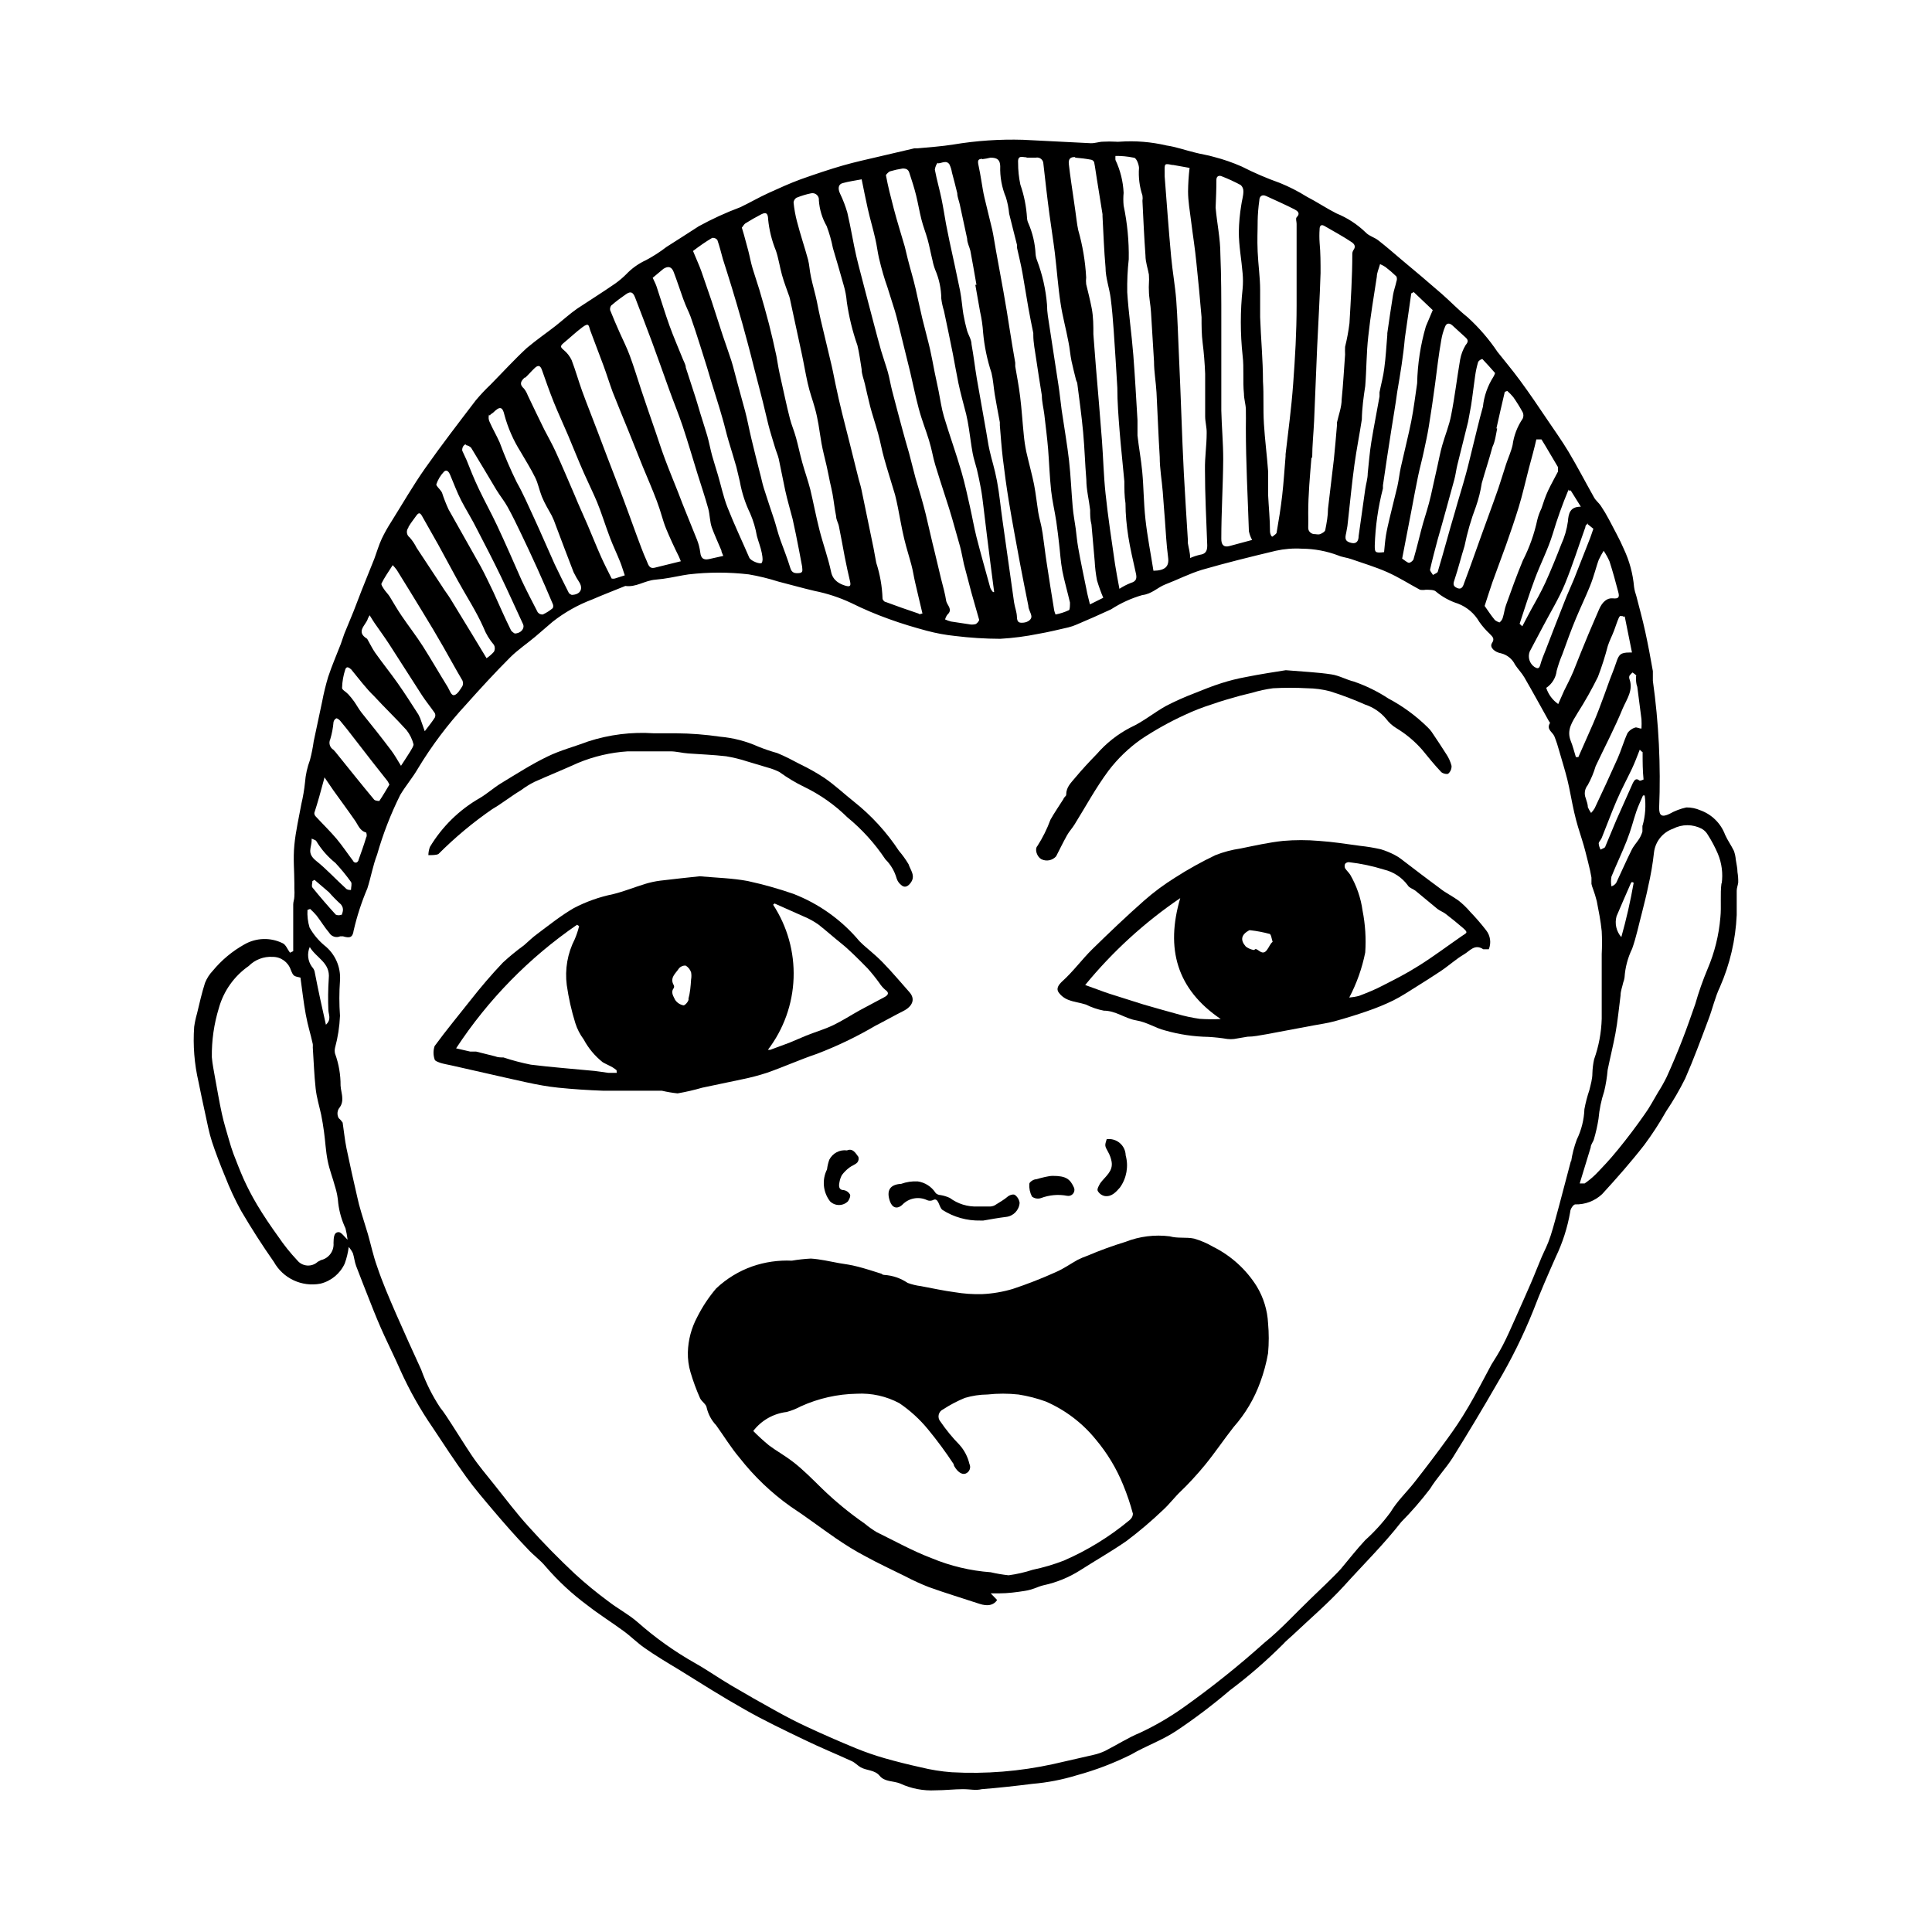 <?xml version="1.0" encoding="UTF-8"?>
<!-- Uploaded to: SVG Repo, www.svgrepo.com, Generator: SVG Repo Mixer Tools -->
<svg fill="#000000" width="800px" height="800px" version="1.1" viewBox="144 144 512 512" xmlns="http://www.w3.org/2000/svg">
 <g>
  <path d="m604.45 375.11c0-1.109-0.301-2.215-0.453-3.324-0.062-0.793-0.23-1.57-0.504-2.316-0.707-1.461-1.664-2.769-2.316-4.231l-0.004-0.004c-1.121-3.023-3.516-5.398-6.547-6.496-1.176-0.516-2.445-0.773-3.731-0.758-1.57 0.34-3.086 0.918-4.484 1.715-1.914 0.906-2.719 0.555-2.719-1.562 0.461-11.262-0.098-22.543-1.664-33.707v-2.57c-0.605-3.477-1.258-6.953-2.016-10.43-0.754-3.477-1.562-6.297-2.367-9.473v0.004c-0.277-0.785-0.48-1.594-0.602-2.418-0.305-3.492-1.223-6.906-2.723-10.078-1.109-2.621-2.519-5.039-3.879-7.707-0.672-1.281-1.414-2.523-2.219-3.727-0.504-0.754-1.309-1.359-1.762-2.168-2.266-4.031-4.383-8.113-6.75-12.09-1.812-3.023-3.879-5.894-5.844-8.816-1.965-2.922-4.586-6.801-7.004-10.078-2.418-3.273-3.981-5.039-5.996-7.609v0.004c-2.269-3.387-4.941-6.481-7.961-9.223-2.418-1.914-4.535-4.18-6.852-6.195-3.527-3.074-7.106-6.098-10.68-9.07-2.016-1.715-3.981-3.426-6.047-5.039-1.059-0.855-2.57-1.211-3.426-2.168v0.004c-2.238-2.16-4.875-3.871-7.758-5.039-2.672-1.359-5.039-2.973-7.859-4.434-2.258-1.41-4.637-2.625-7.106-3.625-3.449-1.223-6.816-2.668-10.074-4.332-2.394-1.059-4.871-1.918-7.406-2.57-1.664-0.504-3.375-0.707-5.039-1.16-2.519-0.605-5.039-1.512-7.508-1.863h0.004c-4.059-0.957-8.238-1.297-12.395-1.008-0.371 0.039-0.742 0.039-1.109 0-1.09-0.059-2.184-0.059-3.273 0-1.109 0-2.215 0.453-3.324 0.402l-17.938-0.906c-6.191-0.184-12.383 0.238-18.492 1.258-3.125 0.504-6.348 0.707-9.523 1.008h-0.805l-9.27 2.168c-3.223 0.754-6.449 1.461-9.621 2.367-3.176 0.906-7.559 2.367-11.234 3.68-2.871 1.059-5.644 2.316-8.414 3.578-2.769 1.258-5.039 2.621-7.609 3.828-3.777 1.41-7.449 3.094-10.98 5.035-2.82 1.863-5.691 3.629-8.566 5.492-1.695 1.312-3.496 2.473-5.391 3.477-1.988 0.91-3.785 2.191-5.289 3.777-0.887 0.887-1.848 1.695-2.871 2.422-3.273 2.266-6.648 4.383-10.078 6.648-2.016 1.41-3.828 3.074-5.742 4.586-1.914 1.512-5.039 3.68-7.609 5.844-3.324 3.074-6.398 6.449-9.574 9.672h0.004c-1.41 1.332-2.738 2.742-3.981 4.231-4.535 5.945-9.117 11.891-13.402 17.984-3.223 4.586-5.996 9.422-8.969 14.156v0.004c-0.934 1.441-1.773 2.938-2.516 4.484-0.805 1.715-1.309 3.527-1.965 5.289-1.109 2.82-2.266 5.594-3.375 8.414-0.707 1.812-1.41 3.68-2.117 5.492-0.707 1.812-1.664 3.981-2.469 5.996-0.352 0.906-0.605 1.863-0.957 2.769-1.109 2.871-2.367 5.742-3.324 8.664h-0.004c-0.652 2.172-1.188 4.375-1.609 6.602-0.754 3.477-1.461 6.953-2.215 10.43h-0.004c-0.234 1.695-0.57 3.379-1.008 5.039-0.711 1.91-1.152 3.91-1.309 5.945-0.195 1.898-0.516 3.781-0.957 5.641-0.656 3.629-1.512 7.254-1.863 10.934-0.352 3.68 0 6.75 0 10.078v1.41-0.004c0.051 0.723 0.051 1.445 0 2.168 0 0.707-0.301 1.359-0.301 2.066v8.062 4.332l-0.855 0.402c-0.656-0.855-1.109-2.168-1.965-2.519h-0.004c-3.203-1.574-6.973-1.461-10.074 0.301-3.219 1.793-6.07 4.168-8.414 7.004-0.891 0.934-1.59 2.027-2.066 3.223-0.855 2.672-1.461 5.391-2.117 8.113-0.332 1.156-0.586 2.336-0.754 3.527-0.348 4.898 0.043 9.824 1.156 14.609 0.555 2.82 1.16 5.594 1.762 8.363 0.605 2.769 1.008 5.039 1.812 7.508 0.805 2.469 2.215 6.195 3.477 9.219h0.004c1.207 3.113 2.621 6.144 4.231 9.07 2.719 4.637 5.594 9.117 8.664 13.504l0.004-0.004c2.434 4.391 7.41 6.727 12.344 5.793 2.852-0.699 5.227-2.668 6.449-5.34 0.512-1.414 0.867-2.887 1.055-4.383 0.441 0.504 0.812 1.062 1.109 1.664 0.352 1.109 0.453 2.316 0.855 3.375 1.211 3.223 2.519 6.449 3.777 9.672 1.258 3.223 2.367 5.894 3.68 8.766 1.309 2.871 2.922 6.098 4.281 9.219v0.004c2.383 5.281 5.234 10.34 8.516 15.113 2.922 4.434 5.844 8.867 8.969 13.199 2.266 3.125 4.785 6.047 7.254 8.969s5.945 6.902 9.02 10.078c1.461 1.613 3.324 2.922 4.684 4.586v-0.004c3.324 3.871 7.078 7.352 11.188 10.379 3.023 2.367 6.348 4.434 9.422 6.699 1.965 1.41 3.68 3.176 5.644 4.535 2.871 2.016 5.894 3.828 8.918 5.644 5.844 3.629 11.637 7.305 17.633 10.68 5.039 2.871 10.328 5.391 15.566 7.91 4.231 2.066 8.566 3.828 12.848 5.793 0.855 0.402 1.512 1.16 2.316 1.613 1.613 0.906 3.727 0.656 5.039 2.266 1.309 1.613 3.629 1.309 5.391 2.016h-0.004c2.945 1.371 6.18 1.992 9.422 1.812 2.418 0 5.039-0.301 7.203-0.301 2.168 0 3.324 0.402 5.039 0 4.484-0.352 8.969-0.855 13.402-1.41 3.981-0.336 7.918-1.098 11.738-2.269 5.008-1.363 9.867-3.219 14.508-5.539 3.777-2.215 8.012-3.68 11.688-6.098h0.004c5.016-3.336 9.824-6.973 14.406-10.883 4.969-3.727 9.664-7.801 14.059-12.191 0.754-0.855 1.715-1.613 2.57-2.418 4.586-4.332 9.422-8.465 13.652-13.098 5.039-5.594 10.48-10.934 15.113-16.879 2.742-2.769 5.297-5.715 7.656-8.816 1.762-2.871 4.133-5.34 5.945-8.16 4.062-6.516 8.012-13.098 11.84-19.75 3.688-6.195 6.887-12.66 9.574-19.348 1.812-4.785 3.879-9.473 5.945-14.156 1.82-3.785 3.109-7.805 3.828-11.941 0-0.754 0.805-1.965 1.309-2.016 2.652 0.07 5.223-0.906 7.156-2.719 3.879-4.231 7.656-8.516 11.184-13.047v-0.004c2.117-2.848 4.051-5.824 5.793-8.918 1.867-2.773 3.551-5.668 5.039-8.664 2.215-5.039 4.18-10.379 6.144-15.617 1.109-2.871 1.762-5.945 3.074-8.664v-0.004c2.637-6.019 4.141-12.477 4.434-19.043v-6.449c0-0.707 0.301-1.41 0.402-2.168v0.004c0.023-0.93-0.047-1.855-0.199-2.773zm-25.191-12.293v1.562c-0.203 0.672-0.488 1.316-0.855 1.914-0.656 1.008-1.512 1.914-2.016 2.973-1.41 2.82-2.672 5.742-4.031 8.613v0.004c-0.293 0.488-0.762 0.848-1.309 1.008-0.152-0.852-0.152-1.723 0-2.57 1.309-3.223 2.82-6.348 4.082-9.574 1.258-3.223 1.613-5.039 2.519-7.707 0.504-1.461 1.16-2.82 1.762-4.231h0.453c0.359 2.66 0.172 5.371-0.555 7.957zm-2.316 15.113v0.004c-0.848 4.852-1.941 9.664-3.277 14.406-1.332-1.512-1.805-3.602-1.258-5.543 1.211-2.922 2.519-5.793 3.777-8.715 0.082-0.133 0.184-0.25 0.305-0.352zm2.367-34.461c0 2.367 0 4.734 0.25 7.106 0 0-0.855 0.402-1.059 0.301-1.008-0.855-1.41 0-1.762 0.605-1.477 3.359-2.938 6.633-4.383 9.824-1.008 2.316-1.914 4.684-2.922 7.004 0 0.402-0.805 0.555-1.258 0.855-0.273-0.496-0.445-1.047-0.504-1.609 0-0.504 0.605-0.957 0.805-1.512 1.309-3.223 2.519-6.551 3.879-9.723 1.359-3.176 2.769-5.742 4.133-8.613 0.707-1.512 1.309-3.074 2.066-5.039 0.5 0.551 0.805 0.652 0.805 0.805zm-1.762-20.152c0 0.906 0 1.812 0.352 2.719 0.352 2.871 0.754 5.691 1.109 8.566v0.004c0.043 0.82 0.043 1.645 0 2.469-0.707 0-1.309-0.453-1.715-0.25v-0.004c-0.789 0.246-1.48 0.742-1.965 1.41-1.008 2.168-1.664 4.535-2.621 6.699-1.965 4.434-4.031 8.867-6.098 13.25l0.004 0.004c-0.273 0.453-0.594 0.875-0.957 1.258-0.336-0.473-0.621-0.98-0.859-1.512 0-0.754-0.301-1.562-0.555-2.367h0.004c-0.484-1.164-0.293-2.5 0.504-3.477 0.883-1.598 1.594-3.285 2.113-5.039 2.367-5.039 5.039-10.078 7.203-15.367 1.059-2.418 2.82-4.785 1.762-7.707h0.004c-0.113-0.289-0.113-0.613 0-0.906 0.234-0.316 0.504-0.602 0.805-0.855 0.504 0.352 0.906 0.605 1.008 0.906zm-3.527-15.922h0.555l1.914 9.523v0.004c-0.219 0.02-0.438 0.02-0.656 0-2.418 0-2.82 0.555-3.527 2.672s-1.16 3.074-1.715 4.586c-0.957 2.672-1.914 5.34-2.922 7.961-1.008 2.621-1.914 4.637-2.922 6.902l-2.469 5.594h-0.656c-0.453-1.461-0.805-2.922-1.359-4.281-1.16-2.922 0.402-5.039 1.812-7.406l0.004-0.008c1.973-3.09 3.769-6.285 5.391-9.574 1.023-2.688 1.898-5.426 2.621-8.211 0.453-1.41 1.16-2.719 1.664-4.082 0.504-1.359 0.754-2.215 1.211-3.273 0.449-1.059 0.801-0.25 1.152-0.605zm-6.297-15.113-0.004 0.004c0.375-0.797 0.797-1.574 1.262-2.32 0.605 0.891 1.129 1.836 1.562 2.824 0.855 2.672 1.613 5.391 2.316 8.113 0.402 1.461 0 1.812-1.461 1.664-1.461-0.152-2.769 0.906-3.629 2.922-0.855 2.016-1.863 4.281-2.769 6.449-1.359 3.273-2.719 6.602-4.082 10.078-0.754 1.762-1.613 3.426-2.418 5.039l-1.562 3.527v-0.008c-1.496-1.043-2.609-2.547-3.172-4.281 1.543-1.035 2.555-2.691 2.769-4.535 0.398-1.496 0.902-2.961 1.512-4.383 1.16-3.223 2.316-6.449 3.629-9.574 1.309-3.125 2.519-5.594 3.68-8.465 1.156-2.871 1.609-5.137 2.465-7.356zm-2.973-9.371 1.508 1.211c-0.352 0.957-0.555 1.715-0.855 2.469-1.41 3.629-2.871 7.254-4.281 10.883-0.805 1.965-1.715 3.879-2.469 5.844-1.715 4.332-3.375 8.613-5.039 12.949-0.504 1.258-1.059 2.57-1.41 3.879-0.352 1.309-0.906 0.957-1.562 0.605-1.305-0.914-1.824-2.594-1.258-4.082l3.68-6.953c1.914-3.629 4.082-7.152 5.644-10.934 2.066-5.039 3.629-10.078 5.441-15.113-0.055-0.453 0.398-0.703 0.699-1.008zm-5.039-8.918h0.555l2.672 4.281c-2.82 0-3.273 1.715-3.426 3.93l-0.004 0.004c-0.289 2.09-0.883 4.129-1.762 6.047-1.309 3.375-2.672 6.75-4.18 10.078-1.16 2.519-2.57 5.039-3.879 7.356l-2.266 4.281-0.711-0.656c1.309-3.981 2.57-7.961 4.031-11.891 1.461-3.93 3.477-7.809 4.734-11.891 1.195-4.019 2.609-7.973 4.234-11.836zm-8.566-13.551h1.359c1.512 2.418 2.973 5.039 4.383 7.356v1.16c-0.855 1.664-1.812 3.324-2.621 5.039-0.805 1.715-1.211 3.125-1.762 4.734-0.473 0.965-0.848 1.98-1.105 3.023-0.801 3.746-2.086 7.371-3.832 10.781-1.613 3.879-3.023 7.809-4.434 11.738-0.402 1.059-0.504 2.215-0.855 3.324v0.004c-0.133 0.543-0.453 1.023-0.906 1.359 0 0-1.008-0.352-1.309-0.754-0.957-1.16-1.762-2.418-2.621-3.629 0.754-2.266 1.359-4.281 2.066-6.297 1.16-3.273 2.418-6.5 3.578-9.773 1.16-3.273 2.367-6.801 3.375-10.078 1.008-3.273 1.812-6.902 2.719-10.379 0.707-2.621 1.41-5.141 1.965-7.609zm-10.578-2.922c0.707-3.223 1.461-6.449 2.215-9.672l0.656-0.25c0.582 0.508 1.121 1.066 1.613 1.66 0.895 1.281 1.719 2.609 2.469 3.981 0.262 0.543 0.262 1.172 0 1.715-1.422 2.094-2.336 4.492-2.672 7-0.402 1.762-1.16 3.375-1.715 5.039-0.555 1.664-1.309 4.231-2.016 6.297-0.707 2.066-0.957 2.672-1.41 3.981l-3.074 8.465c-1.512 4.18-2.973 8.414-4.535 12.543-0.301 0.805-0.555 2.117-1.914 1.562-1.359-0.555-1.008-1.359-0.656-2.418 0.957-2.871 1.664-5.793 2.57-8.664h0.004c0.723-3.57 1.734-7.074 3.023-10.48 0.711-2.027 1.234-4.121 1.562-6.246 0.906-3.223 1.965-6.348 2.82-9.574 0.754-1.559 0.906-3.273 1.258-4.887zm-6.703-6.144c0.402-2.57 0.656-5.039 1.059-7.758 0.176-1.262 0.445-2.508 0.809-3.731 0.266-0.375 0.656-0.645 1.105-0.754 1.16 1.211 2.316 2.519 3.375 3.727-0.109 0.355-0.262 0.691-0.453 1.008-1.523 2.387-2.473 5.094-2.769 7.91-1.059 3.727-1.914 7.559-2.871 11.336-0.555 2.215-1.059 4.434-1.664 6.602-0.906 3.324-1.965 6.602-2.922 10.078-1.512 5.039-2.922 10.43-4.484 15.617 0 0.402-0.855 0.656-1.309 0.957-0.25-0.504-0.855-1.059-0.754-1.461 0.605-2.672 1.309-5.34 2.016-7.961 1.461-5.039 2.922-10.48 4.383-15.77 0.352-1.258 0.504-2.621 0.805-3.879 0.957-3.879 1.914-7.707 2.871-11.539 0.301-1.562 0.555-2.973 0.805-4.383zm-7.91-17.281c0.199-1.211 0.539-2.394 1.008-3.527 0.352-0.957 1.109-1.059 1.914-0.352l3.527 3.223c0.707 0.656 0.754 1.109 0 2.016-0.723 1.191-1.215 2.508-1.461 3.879-0.855 5.039-1.41 9.824-2.367 14.66-0.504 2.719-1.613 5.34-2.367 8.012-0.504 1.762-0.855 3.629-1.258 5.441-0.605 2.621-1.109 5.039-1.762 7.91-0.656 2.871-1.41 5.039-2.066 7.305s-1.562 6.246-2.469 9.32c0 0.504-0.906 1.211-1.309 1.16s-1.16-0.707-1.762-1.109l2.519-13.047c0.555-2.973 1.109-5.945 1.715-8.867 0.453-2.168 1.059-4.332 1.512-6.5 0.453-2.168 0.957-4.332 1.309-6.551 0.605-3.727 1.16-7.457 1.664-11.234 0.496-3.777 0.949-7.809 1.652-11.738zm-9.672-0.352c0.555-3.981 1.16-8.012 1.715-11.992l0.656-0.352 5.039 4.785-1.812 4.281h-0.004c-1.434 4.918-2.211 10-2.32 15.117-0.504 3.375-0.906 6.75-1.562 10.078-0.656 3.324-1.863 8.113-2.769 12.191-0.352 1.613-0.504 3.223-0.906 5.039-0.656 2.82-1.41 5.644-2.066 8.465-0.352 1.512-0.707 2.973-0.957 4.484-0.25 1.512-0.352 3.023-0.504 4.484-2.469 0.301-2.469 0-2.469-1.762v-0.008c0.16-5.102 0.887-10.172 2.168-15.113v-0.805c0.707-5.039 1.461-9.773 2.215-14.66 0.504-3.324 1.109-6.602 1.562-10.078 0.855-4.988 1.613-9.574 2.016-14.156zm-10.48 12.543c0.352-4.383 0.301-8.766 0.805-13.148 0.555-5.289 1.461-10.531 2.266-15.82 0-1.008 0.504-2.016 0.855-3.324h0.004c0.492 0.207 0.965 0.461 1.414 0.754 1.023 0.781 2 1.621 2.922 2.519 0.172 0.422 0.172 0.891 0 1.312-0.25 1.211-0.707 2.367-0.906 3.629-0.555 3.324-1.008 6.648-1.512 10.078v0.453c-0.25 2.973-0.402 5.945-0.805 8.867-0.25 2.117-0.855 4.231-1.258 6.348v1.109c-0.707 4.031-1.512 8.012-2.168 12.043-0.453 2.769-0.656 5.543-0.957 8.312 0 1.41-0.453 2.769-0.656 4.18-0.605 4.18-1.16 8.363-1.762 12.496 0 1.109-0.453 2.168-2.016 1.762-1.562-0.402-1.664-1.059-1.258-2.719l-0.004-0.008c0.246-1.145 0.414-2.305 0.504-3.477 0.555-5.039 1.008-9.672 1.664-14.508 0.555-4.031 1.359-8.012 1.965-11.992 0.047-2.973 0.449-5.894 0.902-8.867zm-14.055 18.992c0-3.223 0.352-6.449 0.504-9.672 0.301-6.5 0.504-13.047 0.805-19.547s0.707-13.148 0.906-19.699c0-2.672 0-5.34-0.25-8.012-0.086-1.223-0.086-2.453 0-3.676 0-0.656 0.301-1.359 1.258-0.805 2.418 1.41 5.039 2.82 7.203 4.281 0.754 0.504 1.211 1.16 0.504 2.117h0.004c-0.195 0.297-0.301 0.648-0.305 1.004 0 6.144-0.402 12.242-0.754 18.391-0.262 2.106-0.648 4.191-1.16 6.246-0.035 0.691-0.035 1.379 0 2.066-0.301 3.93-0.504 7.91-0.906 11.84 0 2.066-0.805 4.133-1.258 6.195-0.016 0.27-0.016 0.539 0 0.809-0.25 2.973-0.504 5.945-0.805 8.867-0.504 4.383-1.059 8.766-1.562 13.148 0 1.863-0.352 3.727-0.707 5.543 0 0.453-0.805 0.957-1.359 1.16s-1.059 0-1.613 0c-0.555 0-1.613-0.555-1.562-1.715 0.051-1.16 0-2.57 0-3.879 0-4.887 0.453-9.773 0.855-14.66zm-14.008-68.215c0-0.906 0.605-1.664 1.812-1.109 2.519 1.16 5.039 2.266 7.508 3.527 0.656 0.352 1.715 0.957 0.555 2.117-0.301 0.352 0 1.109 0 1.715v21.613c0 7.203-0.402 13.805-0.906 20.707-0.504 6.902-1.309 12.496-2.016 18.742v0.504c-0.301 3.477-0.504 7.004-0.906 10.48s-0.906 6.5-1.461 9.723c0 0.402-0.656 0.707-1.008 1.059s-0.754-0.754-0.754-1.211c0-3.324-0.352-6.648-0.504-9.824v-6.246c-0.301-4.18-0.855-8.363-1.109-12.543-0.25-4.18 0-7.508-0.25-11.234 0-5.691-0.555-11.336-0.754-17.027v-7.254c0-3.273-0.504-6.602-0.656-10.078-0.152-3.477 0-5.391 0-8.062l-0.004-0.004c0.031-1.871 0.184-3.738 0.453-5.594zm-11.383-5.391c0-1.008 0.707-1.258 1.41-0.957 1.723 0.672 3.406 1.445 5.039 2.32 0.477 0.434 0.738 1.062 0.703 1.711 0 1.211-0.402 2.367-0.555 3.578-0.395 2.363-0.613 4.754-0.652 7.152 0 3.68 0.707 7.305 1.008 10.984 0.121 1.34 0.121 2.691 0 4.031-0.637 5.91-0.637 11.871 0 17.785 0.402 3.273 0 6.648 0.352 10.078 0 1.359 0.453 2.719 0.504 4.082 0.051 1.359 0 3.324 0 5.039 0 9.117 0.504 18.188 0.805 27.305v-0.004c0.168 0.812 0.457 1.59 0.855 2.316l-5.996 1.613c-1.461 0.402-2.215-0.25-2.168-2.016 0-7.004 0.453-14.008 0.504-21.008 0-4.281-0.402-8.566-0.504-12.848v-17.434-6.144c0-5.996 0-11.992-0.25-17.938 0-4.082-0.906-8.16-1.258-12.293 0.102-2.516 0.203-4.938 0.203-7.356zm-11.586-3.981 4.484 0.805-0.004 0.004c-0.246 2.055-0.379 4.125-0.402 6.195 0 2.621 0.453 5.039 0.805 7.91 0.453 3.68 1.059 7.356 1.41 11.082 0.504 4.785 0.957 9.574 1.359 14.359 0 2.266 0 4.586 0.301 6.902 0.301 2.316 0.555 5.391 0.656 8.113v11.285c0 1.461 0.453 2.973 0.402 4.434 0 3.223-0.504 6.398-0.453 9.621 0 6.699 0.352 13.352 0.605 20.152 0 1.512-0.453 2.266-1.965 2.469h0.004c-0.883 0.207-1.742 0.492-2.57 0.859 0-1.41-0.402-2.672-0.605-3.93v-0.805c-0.352-5.844-0.754-11.738-1.059-17.582-0.301-5.844-0.453-10.078-0.656-15.418-0.203-5.34-0.402-10.68-0.656-16.02-0.25-5.34-0.352-9.723-0.707-14.559-0.301-3.879-1.008-7.707-1.359-11.586-0.656-7.055-1.16-14.156-1.715-21.262v-1.109c-0.043-2.375-0.043-2.324 2.121-1.871zm-10.328-1.914c0.707 0 1.359 1.762 1.41 2.719l-0.004 0.004c-0.18 2.469 0.129 4.953 0.91 7.305 0.078 0.465 0.078 0.945 0 1.41 0.25 5.039 0.453 9.672 0.805 14.508 0 1.762 0.656 3.527 0.906 5.039 0.062 0.855 0.062 1.715 0 2.57-0.031 0.539-0.031 1.074 0 1.613 0 1.914 0.453 3.828 0.555 5.742 0.301 4.383 0.504 8.766 0.805 13.148 0 2.719 0.504 5.441 0.656 8.16 0.301 5.691 0.504 11.438 0.855 17.129 0 3.074 0.555 6.144 0.805 9.219s0.352 5.039 0.555 7.254c0.25 3.324 0.402 6.648 0.855 10.078 0.352 2.469-0.805 3.527-3.879 3.578-0.707-4.484-1.613-9.02-2.117-13.602-0.504-4.586-0.453-8.414-0.855-12.645-0.301-3.223-0.906-6.398-1.258-9.621v-4.031c-0.352-5.742-0.656-11.539-1.109-17.281-0.453-5.742-1.258-11.082-1.613-16.676h0.004c-0.051-2.91 0.082-5.824 0.402-8.715 0.078-4.773-0.379-9.539-1.359-14.207-0.109-1.125-0.109-2.254 0-3.379-0.141-3.019-0.875-5.981-2.168-8.715-0.023-0.352-0.023-0.707 0-1.059 1.605-0.023 3.211 0.129 4.785 0.453zm-15.516 0h-0.004c1.438 0.105 2.867 0.289 4.281 0.555 0.344 0.086 0.621 0.328 0.758 0.656 0.301 1.461 0.453 2.922 0.707 4.383l1.512 9.422h-0.004c0.008 0.168 0.008 0.336 0 0.504 0.25 4.535 0.402 9.117 0.805 13.602 0 2.719 1.008 5.391 1.359 8.113 0.352 2.719 0.605 5.742 0.805 8.613 0.352 5.039 0.656 10.078 0.957 15.113 0 3.828 0.301 7.656 0.605 11.488 0.301 3.828 0.855 8.918 1.258 13.352 0 1.914 0 3.879 0.301 5.793 0 2.973 0.301 5.945 0.754 8.867s1.258 6.348 1.965 9.523c0.301 1.258 0.352 2.266-1.309 2.719h0.008c-1.059 0.414-2.074 0.938-3.023 1.562-0.453-2.469-0.855-4.484-1.16-6.5-0.906-6.246-1.863-12.496-2.519-18.742-0.504-4.684-0.605-9.422-0.957-14.105-0.504-6.551-1.059-13.098-1.613-19.648-0.234-2.82-0.453-5.644-0.656-8.465 0-2.316 0-4.637-0.453-6.953s-0.957-4.231-1.461-6.348h0.004c-0.07-0.586-0.07-1.176 0-1.762-0.234-4.266-0.941-8.488-2.117-12.598-0.352-1.664-0.504-3.375-0.754-5.039-0.25-1.664-0.707-5.039-1.059-7.305-0.352-2.266-0.453-3.477-0.656-5.039-0.199-1.559 0.555-1.961 1.664-1.91zm-12.848 0h2.418-0.004c0.488-0.105 1 0.016 1.391 0.328s0.621 0.785 0.625 1.285c0.504 4.484 1.008 8.969 1.613 13.453 0.453 3.426 1.008 6.801 1.41 10.078 0.555 4.535 0.855 9.117 1.562 13.652 0.504 3.324 1.41 6.551 2.066 10.078 0.352 1.664 0.453 3.375 0.805 5.039 0.352 1.664 0.805 3.375 1.211 5.039l-0.004-0.008c0.117 0.246 0.219 0.5 0.305 0.758 0.555 4.332 1.16 8.664 1.562 13 0.402 4.332 0.504 8.414 0.855 12.645 0 2.672 0.707 5.34 1.008 8.012 0 1.258 0 2.57 0.352 3.879 0.301 3.223 0.555 6.449 0.855 9.723 0.086 1.691 0.289 3.375 0.605 5.039 0.465 1.574 1.02 3.121 1.664 4.633l-3.527 1.762c-0.352-1.512-0.707-2.672-0.906-3.879-0.754-3.727-1.562-7.457-2.215-11.184-0.301-1.715-0.453-3.477-0.656-5.039-0.203-1.562-0.656-3.879-0.805-5.844-0.352-4.031-0.504-8.113-0.957-12.141-0.453-4.031-1.309-8.969-1.965-13.453-0.301-2.215-0.504-4.434-0.855-6.648-0.906-6.047-1.863-12.09-2.769-18.086h-0.008c-0.152-1.07-0.238-2.144-0.25-3.227-0.328-3.981-1.211-7.898-2.621-11.637-0.219-0.547-0.355-1.125-0.402-1.715-0.141-2.812-0.789-5.578-1.914-8.16-0.203-0.426-0.324-0.887-0.352-1.359-0.18-3.023-0.773-6.008-1.766-8.867-0.41-1.922-0.613-3.879-0.602-5.844-0.152-2.168 1.309-1.363 2.215-1.41zm-11.789 0.402-0.004 0.004c0.746-0.09 1.488-0.227 2.215-0.406 1.812 0 2.519 0.605 2.57 2.266v0.004c-0.094 2.828 0.422 5.648 1.512 8.262 0.43 1.41 0.719 2.863 0.855 4.332 0.656 2.769 1.41 5.492 2.066 8.211v0.754c0.504 2.266 1.059 4.484 1.461 6.75 0.555 3.074 1.008 6.144 1.562 9.219 0.402 2.266 0.855 4.484 1.309 6.699v0.453c0 2.117 0.453 4.231 0.754 6.348 0.453 3.223 1.008 6.5 1.512 9.723 0 1.664 0.453 3.375 0.656 5.039 0.352 3.074 0.754 6.144 1.008 9.219 0.25 3.074 0.402 7.356 0.805 11.035 0.301 2.719 0.957 5.391 1.359 8.113 0.402 2.719 0.504 3.981 0.754 5.996s0.402 4.734 0.855 7.106c0.453 2.367 1.359 5.543 2.016 8.363 0 0.656 0 1.812-0.25 2.016h0.004c-1.141 0.535-2.34 0.926-3.578 1.16-0.145-0.34-0.266-0.695-0.352-1.059-0.707-4.231-1.359-8.465-2.016-12.746-0.402-2.57-0.656-5.039-1.059-7.707-0.402-2.672-0.855-3.727-1.16-5.594-0.301-1.863-0.656-5.039-1.109-7.356-0.453-2.316-1.41-5.793-2.066-8.715h0.004c-0.301-1.449-0.52-2.91-0.656-4.383-0.352-3.426-0.555-6.852-0.957-10.078-0.402-3.223-0.855-5.391-1.309-8.113v-0.957c-0.504-2.922-1.008-5.844-1.461-8.766-0.453-2.922-1.059-6.75-1.664-10.078-0.605-3.324-1.309-7.152-1.965-10.781-0.352-1.863-0.605-3.777-1.008-5.644-0.656-2.82-1.41-5.644-2.066-8.516-0.352-1.461-0.555-2.922-0.805-4.383s-0.453-2.719-0.754-4.082c-0.305-1.352-0.152-1.754 0.957-1.805zm-11.738 1.109c1.008 0 2.266-0.957 3.074 0.301l-0.004 0.004c0.32 0.668 0.539 1.379 0.652 2.113 0.504 1.812 0.957 3.68 1.41 5.492 0 0.957 0.453 1.965 0.656 2.922 0.656 3.023 1.309 6.098 1.965 9.117 0 1.109 0.605 2.168 0.855 3.223 0.555 3.023 1.109 5.996 1.613 9.02h-0.301c0.402 2.367 0.855 4.734 1.258 7.106 0.414 1.824 0.684 3.676 0.805 5.543 0.328 3.633 1.074 7.219 2.219 10.68 0.453 1.863 0.555 3.777 0.855 5.644 0.301 1.863 0.906 5.039 1.359 7.457v0.805c0.25 2.973 0.453 5.945 0.805 8.867 0.453 3.727 0.957 7.457 1.562 11.133 0.906 5.543 1.965 11.082 2.973 16.574 0.707 3.727 1.461 7.508 2.215 11.234 0 0.906 0.656 1.812 0.805 2.719 0.152 0.906-0.957 1.664-2.066 1.762-1.109 0.102-1.715 0-1.762-1.461-0.051-1.461-0.555-2.57-0.754-3.879-1.043-7.254-2.066-14.508-3.074-21.766-0.504-3.477-0.805-6.953-1.461-10.43s-1.359-5.391-1.965-8.113c-0.402-1.715-0.605-3.477-0.906-5.039-0.805-4.637-1.664-9.32-2.469-13.957-0.504-3.023-0.855-6.098-1.41-9.117 0-1.258-0.855-2.469-1.211-3.727-0.352-1.258-0.707-2.871-0.957-4.281s-0.453-4.133-0.855-6.144c-0.906-4.434-1.863-8.816-2.82-13.199-0.301-1.477-0.605-2.973-0.906-4.484-0.402-2.266-0.754-4.535-1.211-6.75-0.453-2.215-1.258-5.039-1.762-7.707 0.102-0.801 0.555-1.762 0.809-1.809zm-12.699 2.117c1.105-0.328 2.234-0.578 3.375-0.754 1.059 0 1.512 0.352 1.762 1.16 0.656 2.016 1.309 3.981 1.812 6.047s0.855 4.18 1.359 6.195c0.504 2.016 1.16 3.578 1.664 5.391 0.504 1.812 0.805 3.578 1.258 5.391l0.004-0.004c0.168 0.914 0.422 1.805 0.754 2.672 1.043 2.418 1.59 5.023 1.613 7.656 0.141 1.094 0.375 2.172 0.707 3.227 0.805 3.828 1.613 7.609 2.367 11.438 0.504 2.57 0.906 5.039 1.461 7.707 0.555 2.672 1.359 5.492 2.066 8.262 0.301 1.258 0.504 2.469 0.707 3.727 0.352 2.215 0.605 4.434 1.008 6.602 0.25 1.41 0.754 2.82 1.109 4.231 0.352 1.41 0.754 3.426 1.059 5.039 0.301 1.613 0.504 3.324 0.707 5.039 0.605 5.039 1.211 10.078 1.863 15.113 0.301 2.469 0.656 5.039 0.957 7.356h-0.309c-0.293-0.312-0.531-0.668-0.703-1.059-1.258-4.535-2.519-9.02-3.68-13.551-0.656-2.621-1.109-5.289-1.715-7.961-0.605-2.672-1.359-6.246-2.266-9.32-1.461-5.039-3.176-9.723-4.637-14.609-0.656-2.215-0.957-4.484-1.41-6.75l-1.059-5.039c-0.402-2.016-0.754-4.031-1.211-6.047-0.453-2.016-1.41-5.492-2.066-8.211s-1.109-5.039-1.762-7.859c-0.656-2.82-1.359-5.039-2.066-7.809-0.301-1.109-0.504-2.215-0.805-3.324-0.957-3.324-2.016-6.602-2.922-10.078s-1.512-5.844-2.066-8.816c-0.148 0 0.559-0.855 1.062-1.059zm-12.543 3.125c1.613-0.453 3.223-0.656 5.039-1.008 0.555 2.719 1.008 5.039 1.613 7.758s1.41 5.34 2.016 8.062c0.402 1.715 0.605 3.527 0.957 5.039 0.352 1.512 0.707 2.82 1.109 4.231 0.402 1.41 0.707 2.266 1.109 3.426 0.656 2.117 1.359 4.281 2.016 6.398 0.301 1.059 0.605 2.117 0.855 3.223 1.059 4.281 2.117 8.613 3.176 12.898 0.754 3.223 1.41 6.449 2.266 9.672 0.855 3.223 1.863 5.594 2.719 8.414 0.855 2.82 1.008 4.383 1.664 6.551 0.656 2.168 1.715 5.492 2.621 8.262s1.309 4.082 1.914 6.144c0.605 2.066 1.41 5.039 2.066 7.305 0.402 1.512 0.656 3.125 1.008 4.637 0.637 2.484 1.293 4.973 1.965 7.457 0.656 2.418 1.461 5.039 2.066 7.254 0 0.301-0.555 1.008-1.008 1.16h-0.008c-0.582 0.137-1.184 0.137-1.766 0l-4.684-0.707c-0.539-0.137-1.059-0.32-1.562-0.555 0.125-0.453 0.328-0.879 0.605-1.258 1.512-1.359 0-2.418-0.301-3.578-0.301-1.965-0.855-3.93-1.359-5.894l-1.914-8.012-0.352-1.41c-0.605-2.57-1.16-5.039-1.812-7.758-0.656-2.719-1.762-6.449-2.719-9.621l-1.723-6.652c-0.605-2.066-1.211-4.18-1.762-6.246-0.906-3.375-1.812-6.75-2.672-10.078-0.453-1.715-0.707-3.426-1.16-5.039-0.453-1.613-1.211-3.727-1.762-5.594-0.555-1.863-1.359-5.039-2.016-7.457l-2.117-8.062c-0.805-3.223-1.715-6.398-2.469-9.621-0.754-3.223-1.461-7.656-2.367-11.488l0.004 0.008c-0.496-1.734-1.137-3.418-1.918-5.039-0.652-1.359-0.504-2.519 0.656-2.82zm-12.242 3.879h-0.004c1.223-0.5 2.488-0.891 3.777-1.16 0.555-0.156 1.148-0.023 1.586 0.352s0.656 0.941 0.582 1.512c0.172 2.394 0.875 4.719 2.066 6.801 0.715 1.898 1.273 3.856 1.66 5.848 0.957 3.223 1.914 6.449 2.82 9.723h0.004c0.438 1.477 0.727 2.996 0.855 4.535 0.566 3.926 1.512 7.789 2.82 11.535 0.504 2.066 0.754 4.18 1.109 6.297 0 1.309 0.555 2.57 0.855 3.879 0.301 1.309 0.906 4.031 1.41 5.996 0.504 1.965 1.461 4.785 2.117 7.203 0.656 2.418 0.957 4.332 1.562 6.449 0.906 3.273 1.965 6.5 2.922 9.773 0.301 1.109 0.504 2.215 0.754 3.375 0.555 2.769 1.008 5.543 1.664 8.262s1.309 4.637 1.914 6.953c0.402 1.461 0.605 2.973 0.957 4.484 0.605 2.719 1.309 5.492 1.965 8.363-0.301 0-0.754 0.352-1.059 0-2.922-0.973-5.828-2-8.715-3.074-0.352 0-0.855-0.656-0.805-0.957v0.004c-0.113-3.203-0.676-6.375-1.664-9.422-0.352-1.715-0.605-3.477-0.957-5.039-0.656-3.273-1.359-6.5-2.016-9.773-0.301-1.461-0.605-2.922-0.906-4.383-0.301-1.461-0.504-1.914-0.754-2.871l-2.519-10.078c-0.605-2.519-1.309-5.039-1.914-7.559-0.605-2.519-1.211-5.039-1.762-7.758-0.555-2.719-0.805-4.082-1.309-6.098-0.855-3.578-1.715-7.152-2.57-10.781-0.402-1.664-0.707-3.324-1.059-5.039-0.352-1.715-1.059-4.133-1.512-6.246-0.453-2.117-0.402-3.176-0.805-4.734-0.906-3.324-2.016-6.551-2.922-10.078l-0.004 0.004c-0.43-1.656-0.734-3.34-0.906-5.039 0.043-0.516 0.32-0.98 0.754-1.258zm-13.551 6.801c1.359-0.855 2.769-1.664 4.231-2.418 1.461-0.754 1.762 0 1.812 1.258h-0.004c0.277 2.875 0.973 5.691 2.066 8.363 0.707 2.066 1.008 4.281 1.613 6.449s1.309 3.879 1.965 5.793c0.102 0.348 0.188 0.703 0.25 1.059 1.008 4.684 2.016 9.32 3.023 14.008 0.555 2.57 0.957 5.039 1.562 7.758s1.309 4.434 1.914 6.648c0.402 1.41 0.707 2.871 0.957 4.332 0.25 1.461 0.504 3.324 0.805 5.039s0.906 4.031 1.359 5.996 0.555 2.769 0.855 4.133c0.301 1.359 0.504 2.168 0.707 3.273 0.352 1.965 0.555 3.981 0.957 5.945 0 0.906 0.605 1.812 0.754 2.719 0.555 2.672 1.008 5.34 1.512 7.961 0.504 2.621 0.906 4.332 1.41 6.5 0.301 1.309 0 1.562-1.309 1.16s-3.176-1.258-3.68-3.527c-0.805-3.828-2.168-7.508-3.125-11.285-0.957-3.777-1.562-7.106-2.418-10.68-0.605-2.367-1.461-4.734-2.117-7.106-0.656-2.367-1.059-4.434-1.664-6.602s-1.16-3.273-1.613-5.039c-0.453-1.762-0.906-3.68-1.309-5.543s-0.957-4.231-1.41-6.348c-0.453-2.117-0.555-3.125-0.855-4.684-0.605-2.82-1.258-5.691-1.965-8.465-0.707-2.769-1.664-6.098-2.57-9.168-0.555-1.863-1.211-3.68-1.762-5.543-0.555-1.863-0.754-3.176-1.16-4.734-0.402-1.562-0.754-2.82-1.16-4.281l-0.555-1.863c0.262-0.254 0.512-0.809 0.918-1.109zm-8.715 3.828h-0.008c0.504-0.055 1 0.156 1.312 0.555 0.555 1.562 0.957 3.223 1.461 5.039 0.805 2.57 1.613 5.039 2.418 7.707 0.453 1.461 0.855 2.922 1.309 4.383 0.957 3.273 1.914 6.602 2.82 10.078 0.605 2.215 1.16 4.434 1.715 6.648 0.754 2.973 1.562 5.945 2.316 8.969 0.504 2.016 0.957 4.031 1.461 6.047 0.504 2.016 1.16 4.031 1.762 6.047 0.301 1.059 0.754 2.016 1.008 3.074 0.605 2.769 1.109 5.594 1.715 8.363 0.605 2.769 1.309 5.039 1.965 7.609 0.301 1.309 0.555 2.672 0.855 3.981 0.555 2.871 1.16 5.742 1.664 8.613 0 0.707 0.402 1.613-0.754 1.715-1.16 0.102-1.965 0-2.367-1.309-0.754-2.469-1.762-5.039-2.57-7.254-0.805-2.215-1.109-3.727-1.715-5.594-0.906-2.769-1.863-5.492-2.719-8.262-0.453-1.41-0.707-2.871-1.109-4.281-0.754-2.973-1.512-5.945-2.215-8.918-0.707-2.973-1.059-5.039-1.664-7.305-0.605-2.266-1.359-5.039-2.066-7.559s-0.957-3.828-1.562-5.742c-0.605-1.914-1.562-4.535-2.316-6.801l-2.973-9.18c-0.906-2.621-1.715-5.039-2.672-7.758-0.605-1.715-1.41-3.375-2.215-5.391 1.512-1.16 3.273-2.418 5.086-3.477zm-13 8.211c1.258-0.805 2.168-0.605 2.719 0.805 0.906 2.367 1.664 4.734 2.519 7.106 0.855 2.367 1.359 3.125 1.965 4.734 0.906 2.57 1.715 5.039 2.57 7.758 0.855 2.719 1.16 3.727 1.762 5.594l1.16 3.879c0.957 3.176 2.016 6.348 2.922 9.574 0.605 2.016 1.059 4.133 1.664 6.144 0.605 2.016 1.41 4.586 2.066 6.902 0.352 1.309 0.605 2.719 0.957 4.031h-0.008c0.527 2.883 1.441 5.68 2.723 8.316 0.816 1.902 1.41 3.898 1.762 5.941 0.402 1.512 1.008 2.973 1.309 4.535s0.25 2.066 0 2.57-2.871-0.402-3.324-1.359c-1.914-4.434-3.981-8.766-5.742-13.25-1.109-2.769-1.715-5.793-2.57-8.664-0.504-1.715-1.059-3.426-1.512-5.039s-0.805-3.578-1.309-5.34c-0.504-1.762-1.258-3.981-1.863-5.996-0.605-2.016-0.805-2.769-1.258-4.18l-2.57-7.91c0-0.707-0.453-1.41-0.707-2.066-1.211-3.023-2.519-5.996-3.629-9.07s-2.266-6.902-3.426-10.379c-0.25-0.754-0.656-1.461-1.008-2.266zm-13.703 9.621c1.211-1.059 2.519-2.016 3.828-2.922s1.863-0.402 2.367 0.855c1.512 3.93 3.023 7.859 4.484 11.789 1.461 3.93 3.023 8.414 4.535 12.594 1.16 3.223 2.469 6.398 3.578 9.672 1.41 4.231 2.672 8.566 3.981 12.797 0.957 3.023 1.965 6.047 2.82 9.117 0.453 1.664 0.402 3.477 0.957 5.039 0.555 1.562 1.664 4.031 2.519 6.047 0 0.453 0.352 0.957 0.504 1.461l-3.828 0.855c-1.461 0.301-2.117-0.301-2.266-1.812l-0.008 0.008c-0.141-1.141-0.43-2.262-0.855-3.328-1.664-4.231-3.477-8.465-5.039-12.645-1.16-2.922-2.367-5.844-3.477-8.816-1.109-2.973-1.613-4.684-2.418-7.004-1.258-3.68-2.57-7.356-3.777-11.035-1.211-3.68-1.965-6.195-3.074-9.219-0.754-2.066-1.762-4.082-2.672-6.098-0.906-2.016-1.762-4.031-2.57-6.047v0.004c-0.078-0.465 0.051-0.945 0.355-1.309zm-12.797 10.078c1.664-1.359 3.223-2.871 5.039-4.231 1.812-1.359 1.664-0.352 2.066 0.805 1.16 3.125 2.367 6.246 3.527 9.371 0.855 2.316 1.562 4.637 2.418 6.953 1.41 3.578 2.871 7.106 4.332 10.68l3.672 9.172c1.258 3.023 2.57 6.047 3.727 9.117 1.16 3.074 1.512 5.039 2.469 7.356s2.215 5.039 3.375 7.356l0.504 1.211-6.953 1.715c-1.512 0.352-1.715-1.008-2.117-1.863-1.008-2.215-1.812-4.535-2.672-6.801-1.664-4.535-3.273-9.07-5.039-13.602-0.906-2.418-1.863-4.785-2.769-7.203l-2.519-6.648c-1.359-3.629-2.82-7.203-4.133-10.832-0.957-2.672-1.715-5.391-2.719-8.012l0.004-0.008c-0.5-1.074-1.242-2.023-2.164-2.769-0.707-0.605-1.008-0.957-0.102-1.715zm-10.078 9.117c0.855-0.805 1.613-1.715 2.469-2.519s1.461-0.805 1.914 0.453c1.008 2.871 2.016 5.742 3.125 8.516 1.109 2.769 2.57 5.894 3.828 8.867 1.258 2.973 2.769 6.801 4.231 10.078 1.109 2.519 2.367 5.039 3.426 7.559 1.059 2.519 2.266 6.398 3.477 9.574 0.805 2.117 1.812 4.18 2.672 6.348 0.453 1.109 0.754 2.266 1.211 3.527l-2.672 0.855-0.004-0.004c-0.266 0.059-0.539 0.059-0.805 0-1.008-2.016-1.965-3.879-2.82-5.793-1.258-2.82-2.367-5.644-3.578-8.465-1.211-2.82-2.266-5.039-3.375-7.758-1.664-3.828-3.273-7.707-5.039-11.539-0.906-2.016-2.016-3.93-3.023-5.894-1.512-3.023-2.922-6.047-4.383-9.07v0.004c-0.238-0.652-0.578-1.266-1.008-1.812-1.309-1.16-0.855-1.965 0.152-2.922zm-9.371 10.078c0-0.352 0.605-0.555 0.906-0.855 1.664-1.664 2.418-1.562 2.922 0.656h-0.004c0.934 3.453 2.375 6.746 4.285 9.773 1.309 2.266 2.719 4.484 3.879 6.852 0.754 1.512 1.059 3.273 1.762 5.039 0.707 1.762 1.762 3.477 2.621 5.039 0.402 0.805 0.754 1.664 1.059 2.57 1.562 4.133 3.125 8.312 4.734 12.445v-0.004c0.48 0.973 1.02 1.914 1.613 2.82 0.957 1.762 0 3.125-2.117 3.176 0 0-0.656-0.25-0.805-0.605-1.258-2.469-2.519-5.039-3.68-7.457-1.914-4.231-3.727-8.516-5.691-12.746-1.41-3.023-2.719-6.098-4.383-9.02-1.695-3.445-3.211-6.977-4.535-10.578-0.805-1.812-1.812-3.527-2.621-5.34-0.328-0.621-0.398-1.344-0.199-2.016zm-6.246 7.859c0.301 0 1.059 0.352 1.309 0.754 2.266 3.68 4.434 7.406 6.648 11.082 0.957 1.562 2.117 2.973 2.973 4.535 1.309 2.367 2.469 4.785 3.629 7.203s2.871 6.047 4.231 9.07c1.359 3.023 2.769 6.246 4.082 9.371l-0.004 0.004c0.191 0.363 0.191 0.793 0 1.156-0.797 0.668-1.676 1.227-2.617 1.664-0.527 0.051-1.047-0.18-1.363-0.605-1.461-2.82-2.922-5.644-4.281-8.516-2.215-5.039-4.231-9.672-6.5-14.508-1.512-3.223-3.223-6.297-4.734-9.473-1.512-3.176-2.215-5.039-3.324-7.809-0.352-0.754-0.707-1.512-1.16-2.519-0.051-0.805 0.305-1.41 0.855-1.66zm-5.949 7.004c0.707-0.707 1.309 0 1.664 0.906 0.957 2.266 1.812 4.586 2.922 6.75 1.109 2.168 2.922 5.039 4.281 7.809 2.117 4.082 4.231 8.16 6.195 12.242 1.965 4.082 3.93 8.465 5.894 12.695 0.504 1.109-0.555 2.469-2.215 2.469 0 0-0.805-0.453-1.008-0.906-1.613-3.273-3.074-6.602-4.637-10.078-1.109-2.266-2.168-4.586-3.375-6.801-2.82-5.039-5.691-10.078-8.516-15.113l0.004 0.004c-0.66-1.426-1.23-2.891-1.715-4.383-0.082-0.18-0.184-0.348-0.301-0.504-0.402-0.605-1.309-1.359-1.211-1.762v-0.004c0.426-1.238 1.113-2.375 2.016-3.324zm-9.422 14.66c0.605-1.059 1.359-1.965 2.066-2.973 0.707-1.008 1.059-0.754 1.512 0l4.332 7.656 5.039 9.27c2.316 4.231 5.039 8.363 6.953 12.695v0.004c0.656 1.676 1.594 3.223 2.769 4.586 0.305 0.566 0.305 1.246 0 1.812-0.578 0.652-1.238 1.23-1.965 1.715l-3.93-6.5c-1.848-3.055-3.711-6.113-5.594-9.168-0.707-1.16-1.562-2.215-2.266-3.375l-6.75-10.23c-0.488-0.98-1.098-1.895-1.816-2.719-0.406-0.293-0.676-0.738-0.742-1.234-0.066-0.496 0.074-1 0.391-1.387zm-4.18 10.078c0.398 0.41 0.77 0.848 1.105 1.309 2.316 3.727 4.617 7.473 6.902 11.234 1.863 3.023 3.68 6.098 5.441 9.168 1.762 3.074 3.273 5.894 5.039 8.867v0.004c0.219 0.477 0.219 1.031 0 1.508-0.605 0.906-1.258 2.117-2.117 2.367-0.855 0.25-1.258-1.309-1.762-2.117-2.215-3.578-4.332-7.254-6.602-10.832-1.762-2.769-3.828-5.391-5.691-8.16-1.109-1.613-2.066-3.324-3.125-5.039-0.453-0.707-1.059-1.258-1.512-1.965-0.453-0.707-0.805-1.211-0.605-1.512 0.656-1.355 1.715-2.918 2.926-4.781zm-6.602 14.258c0.148-0.328 0.32-0.648 0.504-0.957 0.555 0.855 0.906 1.512 1.309 2.066 1.359 1.965 2.769 3.879 4.031 5.844 2.871 4.434 5.691 8.918 8.566 13.352 1.059 1.613 2.266 3.074 3.375 4.684 0.172 0.367 0.172 0.793 0 1.16-0.707 1.109-1.512 2.117-2.672 3.629l-0.855-2.418v-0.004c-0.199-0.68-0.469-1.34-0.805-1.965-1.812-2.82-3.578-5.594-5.492-8.312-1.914-2.719-4.031-5.34-5.996-8.113-0.805-1.16-1.41-2.469-2.117-3.68-3.07-1.859-0.453-3.523 0.152-5.234zm-5.945 13.398c0.301-0.906 0.957-0.555 1.562 0 1.965 2.367 3.93 5.039 6.047 7.055 2.82 3.074 5.844 5.945 8.613 9.02 0.875 1.117 1.512 2.402 1.863 3.777 0 0.504-0.504 1.258-0.855 1.863-0.352 0.605-1.562 2.418-2.469 3.828-0.957-1.562-1.664-2.82-2.519-3.981-2.621-3.477-5.289-6.852-7.91-10.078-0.754-0.957-1.309-2.016-2.016-3.023v0.004c-0.477-0.668-1-1.309-1.559-1.914-0.555-0.605-1.664-1.16-1.613-1.664v0.004c0.047-1.664 0.336-3.309 0.855-4.891zm-3.981 18.488v0.004c0.441-1.477 0.73-2.996 0.859-4.535 0.086-0.434 0.363-0.805 0.754-1.008 0.25 0 0.754 0.352 1.008 0.656 1.211 1.445 2.383 2.922 3.527 4.434l5.039 6.5 3.981 5.039-0.004-0.004c0.195 0.309 0.363 0.625 0.504 0.957-0.855 1.41-1.715 2.922-2.672 4.332 0 0-1.16 0-1.41-0.402-3.273-3.93-6.449-7.91-9.621-11.84-0.344-0.453-0.715-0.891-1.105-1.309-0.98-0.57-1.355-1.801-0.859-2.82zm-1.562 10.078 2.418 3.527c1.863 2.621 3.68 5.039 5.594 7.809 0.906 1.211 1.309 2.871 3.074 3.324 0 0 0.301 0.855 0 1.258-0.605 2.016-1.309 3.981-2.016 5.945 0 0.301-0.352 0.707-0.605 0.754-0.25 0.051-0.656 0-0.855-0.453-1.461-1.914-2.82-3.981-4.383-5.844-1.562-1.863-3.68-3.93-5.492-5.894v0.004c-0.262-0.25-0.406-0.594-0.402-0.957 0.906-2.769 1.711-5.691 2.668-9.27zm-3.375 16.273c0.605 0.301 1.16 0.402 1.258 0.707h0.004c1.332 2.195 3.035 4.137 5.039 5.742 1.48 1.59 2.863 3.273 4.129 5.039 0.301 0.453 0 1.359 0 2.117-0.453 0-1.059 0-1.41-0.453-2.621-2.367-5.039-5.039-7.758-7.203-2.723-2.168-1.211-3.481-1.262-5.695zm7.91 20.152c-0.48 0.215-1.027 0.215-1.512 0-2.148-2.352-4.215-4.754-6.195-7.203-0.301-0.402 0-1.109 0-1.715l0.555-0.301c1.258 1.109 2.57 2.168 3.828 3.273 0.992 1.137 2.055 2.215 3.176 3.227 0.957 1.207 0.402 2.117 0.148 2.973zm-0.754 84.137c-1.359 0-1.309 1.664-1.359 2.871 0.176 2.129-1.242 4.066-3.328 4.535l-0.855 0.453c-0.758 0.703-1.777 1.059-2.809 0.984-1.031-0.078-1.984-0.578-2.633-1.387-1.844-1.961-3.527-4.066-5.039-6.297-1.965-2.719-3.879-5.543-5.594-8.414h0.004c-1.324-2.215-2.516-4.504-3.578-6.852-0.957-2.168-1.812-4.383-2.672-6.602-0.453-1.211-0.855-2.519-1.211-3.777-0.656-2.266-1.359-4.535-1.863-6.852-0.707-3.176-1.211-6.348-1.812-9.523-0.301-1.812-0.707-3.629-0.855-5.492-0.066-4.418 0.562-8.82 1.863-13.047 1.262-4.519 4.059-8.457 7.91-11.133 1.668-1.688 3.984-2.566 6.348-2.418 2.168-0.008 4.094 1.371 4.789 3.426 0.707 1.715 0.754 1.664 2.57 2.066 0.453 3.176 0.805 6.5 1.41 9.773 0.605 3.273 1.258 5.039 1.863 7.859 0.023 0.301 0.023 0.602 0 0.906 0.25 3.629 0.352 7.203 0.754 10.832 0.25 2.367 0.957 4.637 1.461 6.953 0.301 1.512 0.555 3.023 0.754 4.535 0.352 2.519 0.453 5.039 0.957 7.609 0.504 2.57 1.359 4.586 1.965 6.902l0.004-0.004c0.461 1.453 0.75 2.961 0.855 4.484 0.285 2.285 0.93 4.512 1.914 6.598 0.254 0.996 0.441 2.004 0.555 3.023-0.805-0.754-1.664-2.016-2.367-2.016zm-2.719-58.895c0 1.211 0.906 2.469-0.656 3.93l-0.805-3.629c-0.453-2.117-0.957-4.231-1.359-6.297s-0.555-2.871-0.855-4.281h-0.004c-0.129-0.418-0.352-0.797-0.656-1.109-1.129-1.531-1.359-3.543-0.605-5.289 1.715 2.922 5.492 4.133 5.039 8.363-0.188 2.832-0.223 5.676-0.102 8.516zm329.29 40.004-3.125 11.836c-0.754 2.672-1.41 5.391-2.266 8.012-0.855 2.621-1.562 3.777-2.367 5.644-0.805 1.863-1.863 4.637-2.871 6.953-1.008 2.316-2.672 6.098-4.031 9.117-1.359 3.023-2.215 5.039-3.426 7.356-1.211 2.316-2.016 3.477-2.973 5.039-2.016 3.727-3.93 7.508-6.098 11.184-2.168 3.68-3.629 5.793-5.644 8.566-2.769 3.828-5.644 7.609-8.566 11.336-2.117 2.719-4.637 5.039-6.449 8.062l0.004-0.004c-1.977 2.691-4.223 5.172-6.703 7.406-2.266 2.418-4.281 5.039-6.449 7.609-1.258 1.41-2.621 2.672-3.981 4.031l-4.082 3.93c-4.082 3.93-7.91 8.16-12.293 11.688h0.004c-6.789 6.094-13.922 11.797-21.363 17.078-3.617 2.574-7.465 4.816-11.484 6.699-3.176 1.309-6.144 3.223-9.219 4.785v0.004c-1.031 0.492-2.113 0.863-3.227 1.105l-10.578 2.418c-8.848 1.941-17.914 2.672-26.957 2.168-2.75-0.207-5.481-0.645-8.16-1.309-3.223-0.707-6.449-1.512-9.621-2.418-2.566-0.738-5.09-1.613-7.559-2.621-4.332-1.781-8.633-3.66-12.898-5.644-2.82-1.309-5.543-2.719-8.262-4.231-3.965-2.184-7.91-4.434-11.84-6.75-3.273-1.914-6.398-4.133-9.723-5.996-5.398-3.059-10.465-6.672-15.113-10.781-2.418-2.117-5.34-3.629-7.859-5.594-3.066-2.262-6.008-4.684-8.816-7.254-4.231-3.981-8.312-8.113-12.191-12.445-3.223-3.527-6.098-7.356-9.07-11.082-2.066-2.621-4.18-5.039-6.098-7.91-1.914-2.871-3.527-5.492-5.289-8.211-0.957-1.461-1.914-3.023-3.023-4.383-2.078-3.144-3.769-6.531-5.039-10.078-2.316-5.039-4.484-9.824-6.648-14.762-1.812-4.18-3.629-8.363-5.039-12.594-1.008-2.769-1.613-5.691-2.418-8.516-0.555-1.863-1.16-3.727-1.715-5.594-0.555-1.863-0.805-2.82-1.109-4.231-1.008-4.332-1.965-8.664-2.871-13-0.453-2.215-0.656-4.484-1.008-6.75h0.004c-0.297-0.449-0.652-0.859-1.059-1.207-0.523-0.949-0.383-2.125 0.352-2.922 0.449-0.668 0.66-1.469 0.605-2.269 0-1.16-0.402-2.316-0.453-3.426 0.023-2.887-0.473-5.754-1.461-8.465-0.125-0.512-0.125-1.047 0-1.559 0.75-2.766 1.188-5.606 1.309-8.465-0.223-3.106-0.223-6.219 0-9.32 0.258-3.629-1.309-7.144-4.18-9.371-1.562-1.32-2.875-2.906-3.883-4.688-0.457-1.516-0.645-3.102-0.551-4.684l0.703-0.254c0.609 0.551 1.18 1.141 1.715 1.766 1.16 1.512 2.117 3.125 3.324 4.535 0.59 1.012 1.848 1.422 2.922 0.957h0.754c1.812 0.555 2.57 0.301 2.82-1.562h0.004c0.879-3.812 2.094-7.539 3.625-11.137 0.957-2.973 1.461-6.047 2.57-8.918v0.004c1.559-5.469 3.613-10.781 6.148-15.871 1.41-2.367 3.223-4.484 4.637-6.902h-0.004c3.676-6.098 7.965-11.801 12.797-17.027 3.777-4.231 7.656-8.465 11.688-12.496 2.016-2.016 4.434-3.629 6.648-5.492l4.637-3.981c3.172-2.488 6.707-4.477 10.48-5.894 2.871-1.258 5.844-2.367 8.766-3.578 2.871 0.402 5.039-1.41 7.961-1.664 2.922-0.25 5.039-0.754 7.305-1.16l1.562-0.25v0.004c5.273-0.613 10.598-0.613 15.871 0 2.66 0.457 5.285 1.098 7.859 1.914 3.176 0.805 6.348 1.715 9.574 2.469h-0.004c3.34 0.664 6.59 1.73 9.676 3.172 3.269 1.625 6.637 3.055 10.074 4.285 3.324 1.211 6.699 2.215 10.078 3.125v-0.004c2.426 0.648 4.902 1.102 7.406 1.363 3.977 0.488 7.981 0.742 11.988 0.754 3.387-0.195 6.754-0.633 10.078-1.309 2.672-0.453 5.289-1.109 7.961-1.715h-0.004c0.762-0.184 1.504-0.438 2.219-0.754 3.074-1.309 6.098-2.621 9.117-4.031 2.555-1.656 5.34-2.93 8.266-3.777 2.57-0.301 4.031-2.016 6.098-2.82 3.273-1.258 6.398-2.871 9.723-3.879 6.449-1.863 13-3.477 19.547-5.039v-0.004c2.297-0.508 4.652-0.695 7-0.551 3.293 0.023 6.551 0.641 9.625 1.812 1.059 0.453 2.316 0.555 3.426 0.957 3.176 1.109 6.398 2.066 9.473 3.426s5.793 3.125 8.715 4.684c0.5 0.086 1.012 0.086 1.512 0 0.906 0 2.117 0 2.621 0.402v0.004c1.742 1.473 3.766 2.586 5.941 3.273 2.383 0.914 4.375 2.621 5.644 4.836 0.812 1.152 1.742 2.215 2.769 3.176 0.656 0.707 1.41 1.211 0.605 2.418-0.805 1.211 0.855 2.469 2.316 2.719 1.652 0.383 3.043 1.496 3.781 3.023 0.754 1.16 1.762 2.168 2.469 3.375 2.215 3.828 4.332 7.707 6.5 11.586 0 0 0.352 0.453 0.301 0.504-1.059 1.664 0.656 2.367 1.16 3.527h-0.004c0.516 1.301 0.953 2.629 1.312 3.981 0.707 2.469 1.512 5.039 2.117 7.457s1.16 5.793 1.812 8.664c0.656 2.871 1.359 5.039 2.066 7.254 0.707 2.215 1.109 3.981 1.613 5.945s0.656 2.769 0.906 4.133v1.664h-0.004c0.098 0.449 0.23 0.887 0.406 1.309 0.395 1.074 0.73 2.168 1.008 3.277 0.504 2.621 1.008 5.039 1.309 7.961v-0.004c0.105 2.031 0.105 4.066 0 6.098v17.078c-0.098 3.68-0.777 7.316-2.016 10.781-0.266 1.211-0.418 2.441-0.453 3.68 0 1.512-0.453 3.023-0.805 4.484-0.555 1.645-0.996 3.328-1.312 5.035-0.102 2.801-0.789 5.543-2.016 8.062-0.703 1.891-1.211 3.848-1.512 5.844zm39.902-73.656c-0.402 3.023 0 6.144-0.301 9.168h-0.004c-0.391 4.684-1.531 9.277-3.375 13.602-1.277 3.039-2.371 6.152-3.273 9.32-1.109 3.176-2.215 6.348-3.426 9.473-1.211 3.125-2.672 6.602-4.133 9.824-0.68 1.387-1.434 2.731-2.266 4.031-1.211 2.016-2.266 4.082-3.629 5.945-2.215 3.176-4.535 6.246-7.004 9.27-2.469 3.023-3.828 4.383-5.844 6.5-0.934 0.922-1.945 1.766-3.023 2.516h-1.309c1.059-3.426 1.965-6.5 2.922-9.574 0-0.754 0.656-1.41 0.855-2.168v0.004c0.52-1.766 0.926-3.566 1.211-5.391 0.219-2.484 0.727-4.934 1.512-7.305 0.441-1.855 0.746-3.742 0.906-5.641 0.656-3.223 1.461-6.449 2.066-9.672 0.605-3.223 0.906-6.648 1.359-10.078 0-1.16 0.453-2.266 0.707-3.426h-0.004c0.172-0.438 0.293-0.895 0.355-1.363 0.172-2.641 0.855-5.223 2.016-7.606 1.109-3.125 1.762-6.398 2.621-9.621 0.555-2.266 1.16-4.535 1.613-6.801l-0.004-0.004c0.703-3.004 1.227-6.051 1.562-9.117 0.355-2.871 2.305-5.293 5.039-6.246 2.383-1.246 5.223-1.246 7.606 0 0.676 0.379 1.234 0.938 1.613 1.609 1.027 1.602 1.922 3.289 2.668 5.039 1.039 2.5 1.387 5.231 1.008 7.91z"/>
  <path d="m477.08 484.94c-2.816-4.516-6.828-8.16-11.59-10.531-1.582-0.926-3.273-1.652-5.035-2.164-2.066-0.453-4.332 0-6.449-0.605-3.973-0.504-8.012 0-11.738 1.461-3.422 1.047-6.785 2.273-10.078 3.676-0.898 0.309-1.773 0.68-2.621 1.109-1.914 1.059-3.727 2.367-5.742 3.223v0.004c-3.746 1.691-7.582 3.191-11.484 4.484-2.625 0.777-5.332 1.234-8.062 1.359-2.43 0.066-4.859-0.102-7.254-0.504-3.023-0.402-5.996-1.059-8.969-1.613-1.203-0.148-2.387-0.438-3.527-0.855-1.84-1.25-3.981-1.98-6.195-2.117 0 0-0.453 0-0.707-0.301-2.066-0.656-4.082-1.309-6.195-1.863-2.117-0.555-3.273-0.656-5.039-0.957-2.469-0.453-5.039-1.059-7.508-1.211-1.688 0.086-3.371 0.27-5.039 0.555-3.555-0.164-7.113 0.348-10.477 1.512-3.562 1.258-6.824 3.25-9.574 5.844-1.977 2.324-3.668 4.879-5.035 7.606-1.535 2.875-2.383 6.066-2.469 9.32-0.043 1.789 0.195 3.574 0.703 5.293 0.691 2.336 1.531 4.625 2.519 6.852 0.402 0.906 1.664 1.613 1.762 2.519 0.406 1.758 1.277 3.375 2.519 4.684 2.066 2.871 3.93 5.945 6.195 8.613l0.004 0.004c3.856 4.926 8.402 9.27 13.5 12.895 4.082 2.672 7.961 5.644 11.992 8.414 2.519 1.715 5.039 3.324 7.758 4.734 3.477 1.914 7.055 3.578 10.629 5.34v0.004c2.078 1.094 4.215 2.07 6.398 2.922 4.383 1.562 8.867 2.922 13.301 4.383 2.168 0.707 3.727 0.402 4.684-1.008l-1.711-1.766h2.266c2.266 0 4.535-0.301 6.801-0.656 2.266-0.352 3.273-1.109 5.039-1.512l0.004 0.004c3.394-0.742 6.633-2.074 9.57-3.93 4.082-2.621 8.363-5.039 12.344-7.809 3.363-2.531 6.578-5.258 9.621-8.164 1.715-1.562 3.176-3.527 4.785-5.039 1.613-1.512 4.383-4.484 6.348-6.902 2.672-3.273 5.039-6.801 7.609-10.078v0.004c3.086-3.481 5.477-7.516 7.055-11.891 0.918-2.484 1.609-5.047 2.066-7.656 0.242-2.648 0.242-5.312 0-7.961-0.176-3.438-1.199-6.777-2.973-9.723zm-33.805 61.969c-5.262 4.363-11.113 7.961-17.383 10.68-2.668 1.027-5.414 1.836-8.211 2.418-2.086 0.68-4.227 1.168-6.398 1.461-1.594-0.172-3.176-0.441-4.738-0.805-5.387-0.395-10.68-1.652-15.668-3.731-5.039-1.914-9.723-4.535-14.559-6.902-1.117-0.672-2.176-1.43-3.176-2.266-4.027-2.793-7.816-5.91-11.336-9.32-2.469-2.418-5.039-5.039-7.609-7.004-2.57-1.965-4.383-2.871-6.449-4.434h0.004c-1.441-1.188-2.82-2.449-4.133-3.777 2.152-2.812 5.352-4.633 8.867-5.039 1.312-0.359 2.582-0.867 3.781-1.512 4.641-2.102 9.664-3.231 14.762-3.324 3.938-0.219 7.859 0.652 11.332 2.519 2.84 1.926 5.383 4.25 7.559 6.902 2.43 2.949 4.699 6.027 6.801 9.219 0 0.352 0.301 0.805 0.555 1.16 0.25 0.352 1.359 1.812 2.621 1.359 0.492-0.188 0.879-0.574 1.07-1.062 0.195-0.488 0.168-1.035-0.062-1.508-0.438-1.871-1.336-3.606-2.621-5.039-1.855-1.895-3.543-3.953-5.039-6.144-0.441-0.492-0.625-1.168-0.484-1.816 0.141-0.648 0.582-1.191 1.191-1.457 1.816-1.188 3.738-2.199 5.742-3.023 1.945-0.582 3.965-0.887 5.996-0.906 2.731-0.297 5.484-0.297 8.211 0 2.473 0.383 4.902 1.008 7.258 1.863 5.164 2.242 9.707 5.699 13.25 10.074 3.035 3.609 5.484 7.672 7.254 12.043 1.02 2.477 1.879 5.019 2.57 7.606-0.051 0.957-0.555 1.414-0.957 1.766z"/>
  <path d="m274.45 358.43c2.672-1.562 5.039-3.477 7.656-5.039 1.094-0.82 2.258-1.547 3.477-2.164 3.828-1.715 7.707-3.273 11.586-5.039h0.004c4.199-1.746 8.66-2.785 13.199-3.074h11.285c1.562 0 3.176 0.453 4.734 0.555 3.324 0.25 6.648 0.352 10.078 0.754v0.004c1.879 0.312 3.731 0.766 5.543 1.359l5.391 1.613c1.094 0.289 2.16 0.695 3.172 1.207 2.031 1.48 4.191 2.777 6.449 3.879 4.269 2.047 8.168 4.789 11.539 8.113 3.891 3.191 7.285 6.945 10.074 11.133 1.41 1.395 2.434 3.129 2.973 5.039 0.215 0.695 0.637 1.312 1.211 1.762 0.855 0.805 1.715 0.453 2.418-0.453 1.562-1.914 0-3.527-0.453-5.039-0.754-1.262-1.613-2.461-2.57-3.574-3.25-4.938-7.266-9.324-11.891-13-2.672-2.117-5.039-4.383-7.91-6.348-2.031-1.332-4.152-2.527-6.348-3.578-2.016-1.059-3.981-2.117-6.098-2.973-1.707-0.477-3.391-1.051-5.035-1.711-3.191-1.43-6.598-2.316-10.078-2.621-3.856-0.566-7.742-0.871-11.637-0.906h-5.945c-5.894-0.398-11.812 0.34-17.434 2.168-3.578 1.359-7.305 2.316-10.73 3.981-4.281 2.066-8.262 4.637-12.344 7.106-1.965 1.211-3.68 2.769-5.644 3.93l0.004-0.004c-5.438 3.113-9.98 7.574-13.199 12.949-0.254 0.695-0.391 1.426-0.406 2.164 0.906 0 2.117 0 2.672-0.301 4.379-4.391 9.152-8.371 14.258-11.891z"/>
  <path d="m379.85 462.37c0.605 1.762 1.965 2.168 3.324 0.855 1.707-1.754 4.344-2.219 6.551-1.16 0.465 0.195 0.992 0.195 1.461 0 0.805-0.453 1.16 0 1.461 0.555 0.301 0.555 0.555 1.613 1.109 2.016h-0.004c3.004 1.922 6.512 2.902 10.078 2.82h0.754c2.016-0.352 3.981-0.707 5.996-0.957 1.957-0.191 3.488-1.766 3.629-3.727-0.113-0.848-0.57-1.613-1.262-2.117-0.402-0.25-1.41 0-2.016 0.555-0.605 0.555-2.168 1.512-3.324 2.215v0.004c-0.469 0.23-0.988 0.336-1.512 0.301h-3.023c-2.641 0.117-5.238-0.684-7.356-2.266-0.785-0.363-1.613-0.621-2.469-0.758-0.504 0-1.16-0.301-1.359-0.656-1.066-1.609-2.773-2.691-4.684-2.969-1.492-0.078-2.981 0.145-4.383 0.652-2.973 0.152-3.981 1.766-2.973 4.637z"/>
  <path d="m367.1 455.42c0.566-0.766 1.246-1.445 2.012-2.016 0.656-0.504 1.512-0.754 2.066-1.309 0.352-0.422 0.465-0.992 0.305-1.512-0.754-1.008-1.461-2.367-3.023-1.715-1.93-0.254-3.805 0.738-4.688 2.469-0.297 0.832-0.5 1.695-0.602 2.57-1.387 2.742-1.074 6.035 0.805 8.465 1.312 1.293 3.422 1.293 4.734 0 0.352-0.504 0.754-1.359 0.555-1.812v-0.004c-0.34-0.602-0.93-1.027-1.613-1.156-1.309 0-1.41-0.957-1.211-1.965h0.004c0.102-0.703 0.324-1.387 0.656-2.016z"/>
  <path d="m434.91 459.6c0.391 0.703 1.074 1.199 1.863 1.363 1.812 0.25 2.922-1.008 4.031-2.266v-0.004c1.758-2.465 2.312-5.594 1.512-8.512-0.031-1.266-0.602-2.453-1.562-3.269-0.961-0.816-2.227-1.188-3.477-1.016-0.555 1.762-0.504 1.762 0.402 3.426 0.438 0.785 0.742 1.637 0.906 2.519 0.453 2.621-1.715 3.93-3.023 5.742-0.301 0.555-0.906 1.512-0.652 2.016z"/>
  <path d="m419.85 461.51c2.234-0.848 4.66-1.055 7.004-0.602 0.551 0.094 1.113-0.105 1.484-0.527 0.371-0.422 0.496-1.004 0.328-1.539-1.059-2.418-2.168-3.223-5.691-3.223-1.059 0-2.769 0.453-4.434 0.906-0.656 0-1.762 0.754-1.762 1.211l-0.004-0.004c-0.078 1.168 0.168 2.336 0.707 3.375 0.676 0.52 1.562 0.668 2.367 0.402z"/>
  <path d="m340.9 429.98c2.129-0.438 4.231-0.992 6.297-1.664 4.484-1.562 8.816-3.527 13.301-5.039 5.371-2.051 10.559-4.543 15.516-7.457 2.469-1.258 5.039-2.719 7.356-3.879s3.375-3.074 1.613-5.039c-1.762-1.965-4.586-5.34-7.055-7.859-2.469-2.519-4.18-3.629-6.144-5.594v0.004c-4.695-5.625-10.746-9.957-17.582-12.594-3.945-1.363-7.965-2.488-12.043-3.379-4.031-0.754-8.16-0.855-12.746-1.258-3.176 0.352-6.801 0.707-10.43 1.16-1.348 0.172-2.68 0.457-3.981 0.855-2.82 0.855-5.644 2.016-8.516 2.719h0.004c-3.652 0.742-7.18 1.996-10.48 3.731-3.375 1.965-6.449 4.434-9.621 6.801-1.258 0.906-2.367 2.016-3.527 3.023-1.953 1.414-3.82 2.945-5.594 4.582-3.023 3.176-5.894 6.551-8.664 10.078-2.769 3.527-6.449 7.961-9.422 12.043v-0.004c-0.391 1.145-0.391 2.387 0 3.527 0 0.402 1.008 0.754 1.613 0.957s1.914 0.453 2.871 0.656l9.574 2.168c3.375 0.754 6.801 1.562 10.078 2.266 3.273 0.707 5.742 1.16 8.613 1.461 3.93 0.402 7.859 0.656 11.84 0.805h15.617c1.375 0.32 2.773 0.559 4.18 0.707 2.211-0.383 4.394-0.887 6.551-1.512zm7.961-46.199 0.402-0.352c2.621 1.16 5.039 2.266 7.809 3.477v-0.004c1.352 0.562 2.633 1.273 3.828 2.117 2.117 1.664 4.133 3.477 6.098 5.039s4.684 4.281 6.902 6.551v-0.004c1.109 1.238 2.152 2.535 3.121 3.879 0.422 0.656 0.93 1.25 1.512 1.766 1.16 0.805 0.906 1.359 0 1.914l-6.699 3.578c-2.367 1.309-4.586 2.769-7.004 3.93-2.418 1.16-4.785 1.812-7.152 2.769l-4.535 1.914-5.039 1.863h-0.605c4.188-5.484 6.566-12.133 6.812-19.027 0.242-6.894-1.664-13.695-5.449-19.461zm-41.414 44.535h-2.215l-3.629-0.504c-5.644-0.555-11.285-0.957-16.93-1.664-2.453-0.488-4.879-1.125-7.254-1.914-0.707 0-1.512 0-2.215-0.301l-5.039-1.258h-1.562l-3.727-0.855-0.004-0.004c8.457-12.891 19.34-24.016 32.043-32.746l0.555 0.352c-0.285 1.191-0.672 2.352-1.156 3.477-1.914 3.742-2.652 7.973-2.117 12.141 0.484 3.414 1.242 6.785 2.266 10.078 0.492 1.559 1.238 3.023 2.219 4.332 1.246 2.34 2.961 4.394 5.035 6.047 0.855 0.504 1.762 0.855 2.621 1.359 0.367 0.23 0.723 0.48 1.059 0.754zm19.043-19.547c0 0.656-1.008 1.715-1.359 1.664v-0.004c-0.906-0.168-1.703-0.695-2.219-1.461-0.402-0.906-1.258-1.965-0.352-3.125v0.004c0.117-0.238 0.117-0.52 0-0.758-1.16-1.965 0.504-3.125 1.359-4.434 0.441-0.539 1.121-0.824 1.816-0.754 0.656 0.406 1.156 1.031 1.41 1.762 0.117 0.633 0.117 1.281 0 1.914-0.102 1.715-0.254 3.477-0.707 5.141z"/>
  <path d="m533.66 385.69c-0.941-1.109-1.988-2.121-3.125-3.023-1.664-1.211-3.578-2.117-5.039-3.324-3.375-2.469-6.699-5.039-10.078-7.609h0.004c-0.562-0.449-1.172-0.84-1.812-1.16-1.176-0.617-2.41-1.125-3.68-1.508-1.812-0.41-3.644-0.711-5.492-0.91-3.629-0.504-7.254-1.059-10.883-1.309-3.168-0.273-6.352-0.273-9.52 0-3.777 0.402-7.559 1.258-11.285 2.016-2.281 0.328-4.512 0.918-6.652 1.762-3.68 1.758-7.246 3.746-10.68 5.945-2.898 1.805-5.644 3.844-8.211 6.098-4.684 4.133-9.219 8.465-13.703 12.848-2.82 2.769-5.039 5.894-8.062 8.613-1.008 0.957-1.512 1.863-0.957 2.769v0.004c0.641 0.938 1.555 1.656 2.617 2.062 1.512 0.605 3.125 0.754 4.684 1.258l0.004 0.004c1.496 0.75 3.09 1.293 4.734 1.613 3.176 0 5.594 2.066 8.566 2.57s5.039 2.016 7.656 2.672v-0.004c3.738 1.07 7.602 1.645 11.488 1.711 1.688 0.098 3.371 0.281 5.039 0.555 0.586 0.07 1.176 0.07 1.762 0l3.578-0.605c1.613 0 3.223-0.352 5.039-0.656l12.344-2.316c1.863-0.352 3.777-0.605 5.644-1.109 2.922-0.805 5.894-1.715 8.766-2.719h-0.004c2.34-0.797 4.629-1.738 6.852-2.82 2.117-1.059 4.082-2.367 6.098-3.629 2.016-1.258 4.332-2.719 6.449-4.133 2.117-1.41 4.082-3.223 6.246-4.484 1.461-0.855 2.769-2.82 5.039-1.309h1.461v0.004c0.691-1.684 0.422-3.609-0.707-5.039-1.41-1.812-2.769-3.375-4.18-4.836zm-71.742 28.312c-2.047-0.293-4.066-0.73-6.047-1.309-2.973-0.805-5.945-1.664-8.918-2.519l-8.918-2.82c-2.016-0.656-3.981-1.461-6.449-2.316v-0.004c7.25-8.84 15.734-16.598 25.191-23.023-3.93 13.352-0.957 24.133 10.73 32.043-1.863 0.094-3.731 0.078-5.59-0.051zm17.836-18.238c-0.855 1.16-1.613 0.555-2.418 0-0.805-0.555-0.754 0-1.059 0h-0.004c-0.766-0.133-1.488-0.445-2.113-0.906-1.562-1.762-1.211-3.176 0.906-4.332h0.301c1.703 0.195 3.387 0.516 5.039 0.957 0.453 0 0.605 1.41 0.855 2.117-0.652 0.504-0.906 1.359-1.512 2.164zm51.691-3.727c-3.727 2.57-7.406 5.34-11.234 7.758-3.828 2.418-6.449 3.68-9.773 5.391-2.016 1.059-4.133 1.914-6.246 2.719l-0.004 0.004c-0.859 0.234-1.734 0.383-2.621 0.453 1.977-3.758 3.402-7.777 4.231-11.941 0.254-3.711 0.016-7.438-0.703-11.086-0.461-3.356-1.574-6.59-3.273-9.52-0.402-0.605-0.957-1.109-1.359-1.715h-0.004c-0.16-0.367-0.16-0.789 0-1.156 0.254-0.32 0.652-0.492 1.059-0.453 3.144 0.363 6.25 1.023 9.27 1.965 2.527 0.602 4.762 2.086 6.297 4.18 0.352 0.656 1.359 0.906 2.016 1.41l5.844 4.836c0.656 0.504 1.512 0.805 2.168 1.309 1.562 1.211 3.074 2.418 4.586 3.727 1.512 1.312 0.957 1.266-0.254 2.121z"/>
  <path d="m484.74 321.61c4.785 0.402 8.465 0.555 12.09 1.109 2.066 0.301 3.93 1.41 5.996 1.914 3.215 1.113 6.277 2.617 9.121 4.484 3.809 2.023 7.305 4.586 10.379 7.606 0.391 0.367 0.746 0.773 1.059 1.211 1.309 1.965 2.621 3.879 3.879 5.894 0.645 0.953 1.121 2.008 1.41 3.125 0.043 0.781-0.27 1.543-0.855 2.062-0.301 0.25-1.512 0-1.914-0.453-1.812-1.914-3.426-3.93-5.039-5.894-1.965-2.234-4.258-4.152-6.801-5.691-1.062-0.637-1.988-1.477-2.723-2.469-1.457-1.75-3.379-3.059-5.543-3.777-3.035-1.352-6.148-2.531-9.32-3.527-1.973-0.52-4.004-0.789-6.043-0.809-3.023-0.164-6.051-0.164-9.07 0-1.895 0.254-3.762 0.656-5.594 1.211l-3.074 0.754c-2.519 0.707-5.039 1.41-7.457 2.266l0.004 0.004c-2.512 0.789-4.973 1.75-7.356 2.871-4.008 1.844-7.867 4-11.539 6.449-3.254 2.305-6.141 5.09-8.562 8.262-3.375 4.535-6.098 9.574-9.07 14.359-0.605 0.957-1.41 1.812-1.965 2.82-1.008 1.812-1.914 3.68-2.871 5.543-0.984 1.113-2.602 1.426-3.93 0.754-1.109-0.605-1.863-2.621-1.008-3.527 1.391-2.168 2.539-4.481 3.426-6.902 1.059-1.914 2.316-3.68 3.477-5.543 0-0.352 0.754-0.754 0.707-1.109 0-2.066 1.309-3.176 2.367-4.484 1.812-2.168 3.727-4.231 5.691-6.246v0.004c2.527-2.922 5.586-5.336 9.02-7.106 3.324-1.512 6.195-3.93 9.371-5.691 2.453-1.27 4.977-2.394 7.555-3.375 2.367-0.957 4.734-1.914 7.152-2.672h0.004c2.113-0.676 4.266-1.215 6.449-1.613 3.981-0.805 7.809-1.359 10.578-1.812z"/>
 </g>
</svg>